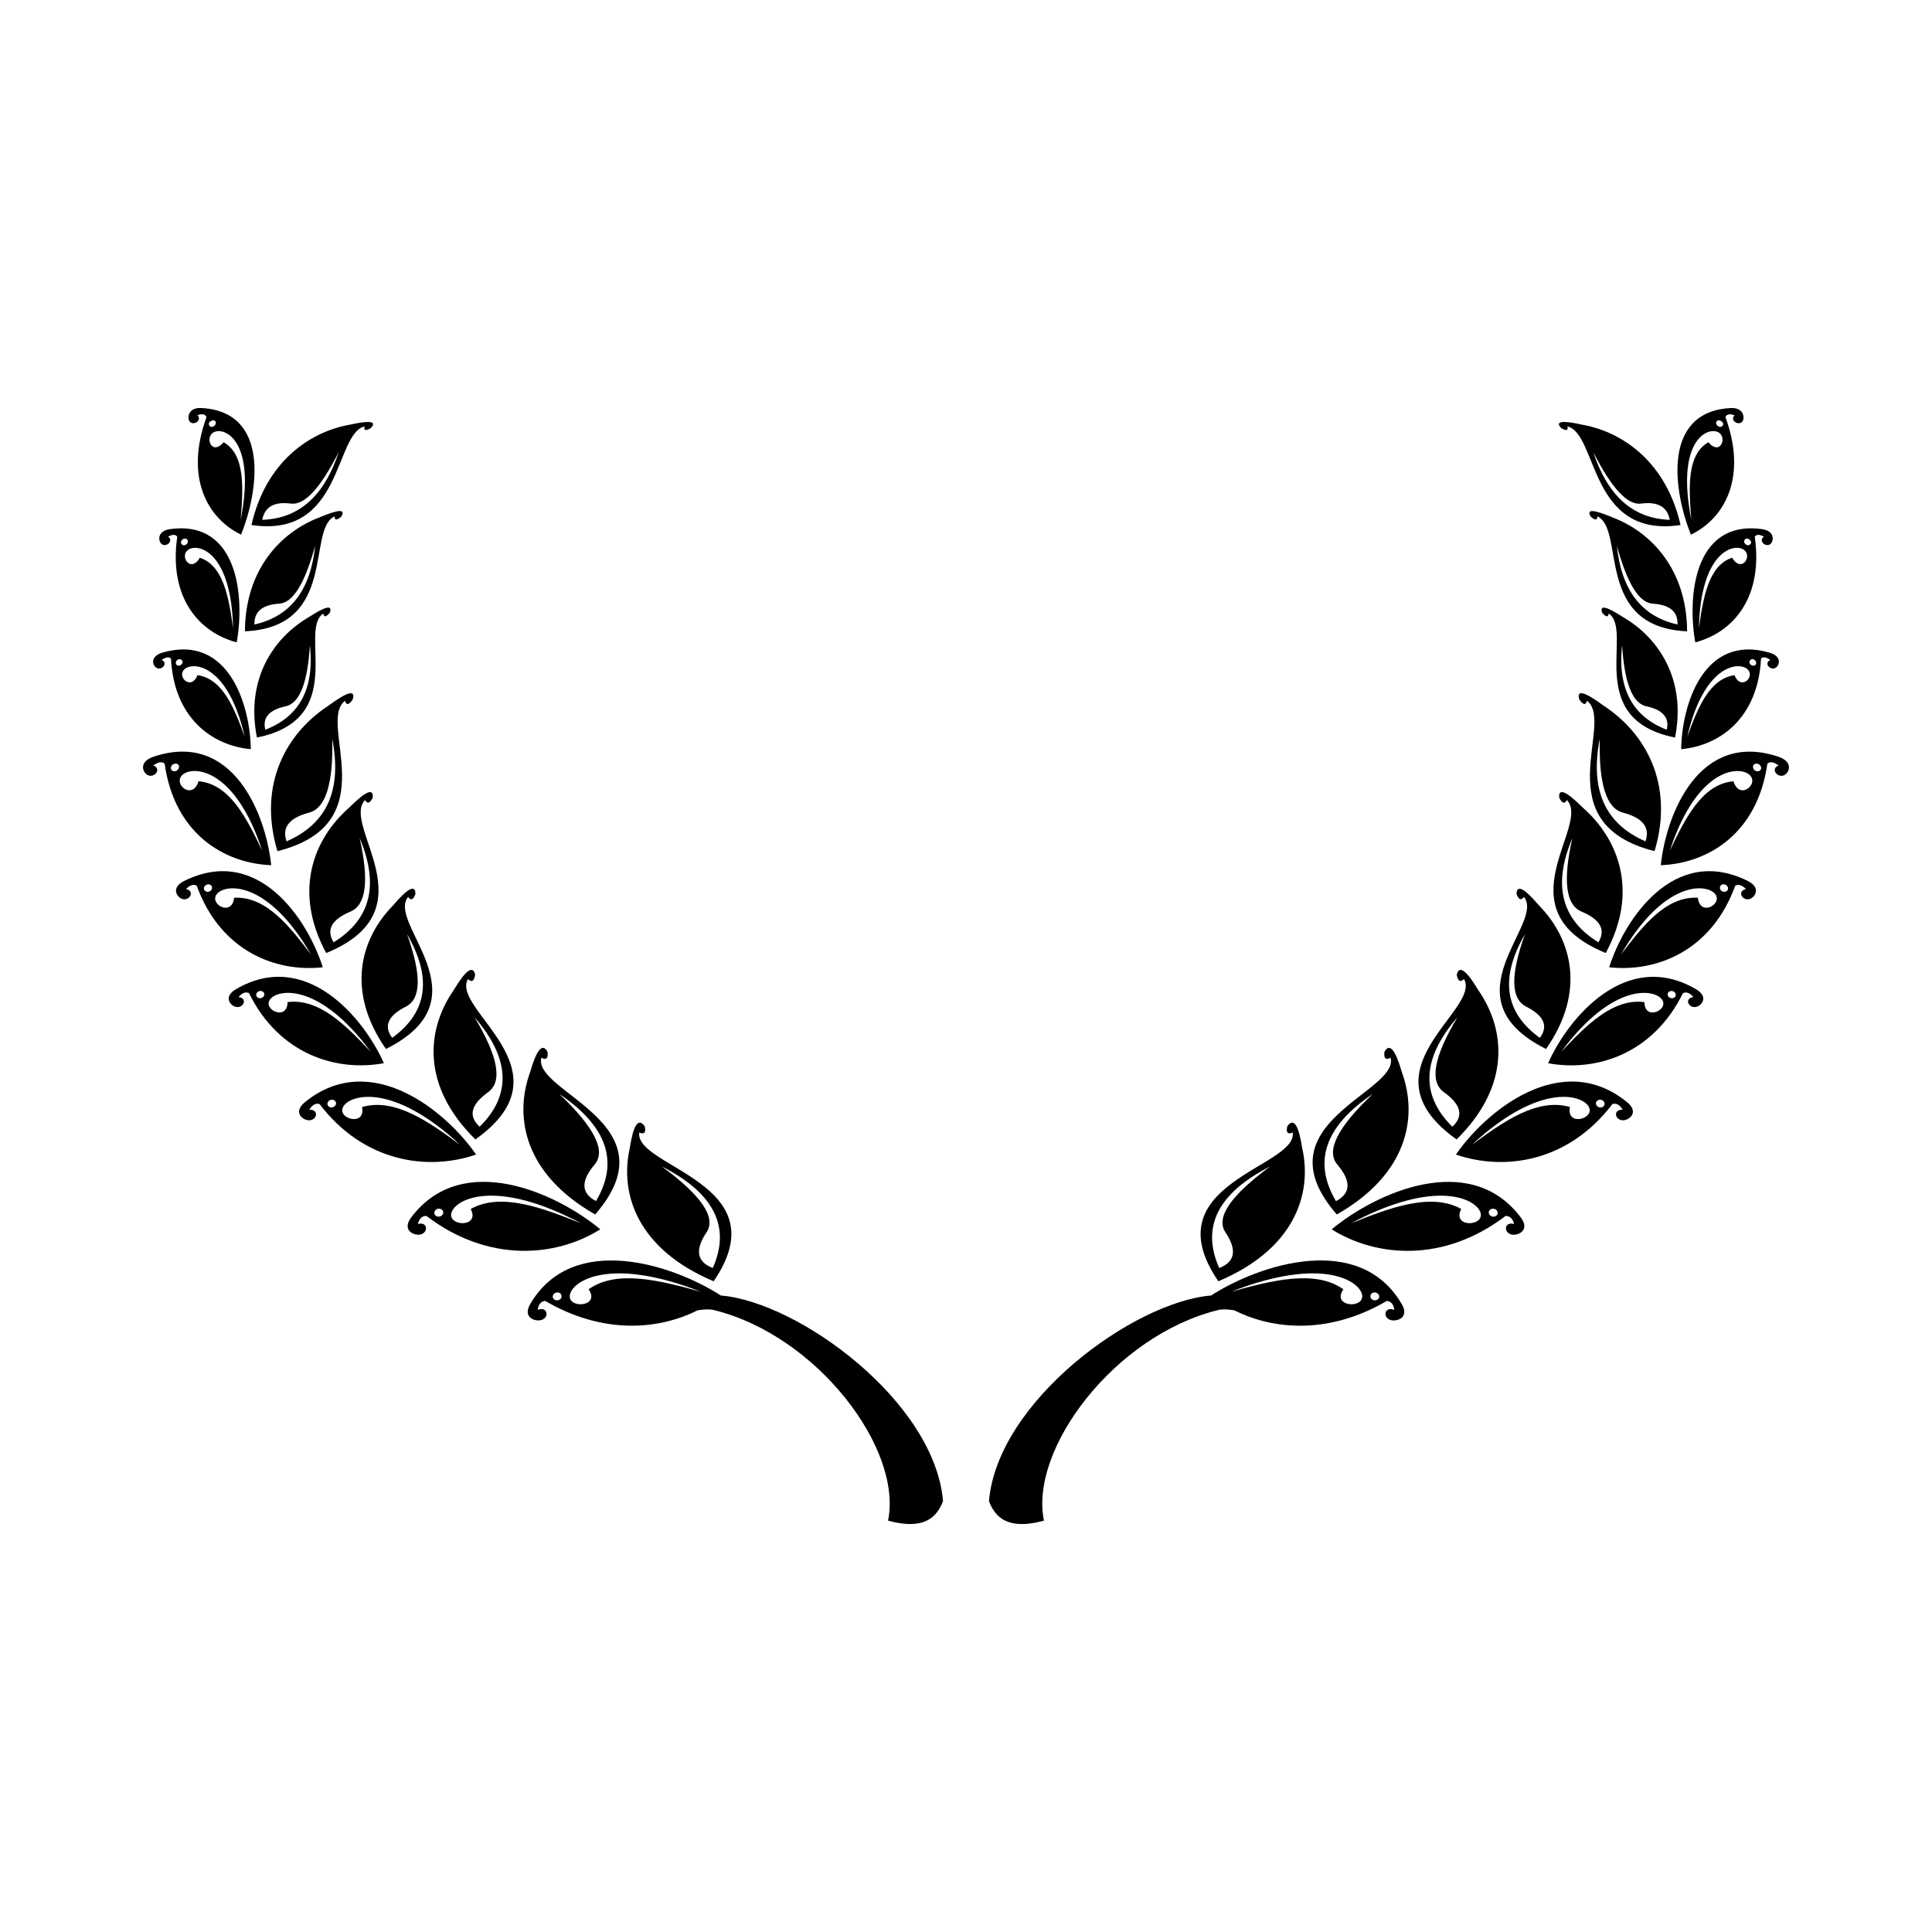 <?xml version="1.0" encoding="UTF-8"?>
<!-- Uploaded to: ICON Repo, www.iconrepo.com, Generator: ICON Repo Mixer Tools -->
<svg fill="#000000" width="800px" height="800px" version="1.1" viewBox="144 144 512 512" xmlns="http://www.w3.org/2000/svg">
 <g>
  <path d="m559.38 257c8.098 1.977 5.688 29.773 29.98 26.137-3.734-16.473-15.125-24.68-26.164-26.609-5.344-1.195-7.16-0.848-5.445 0.938 1.355 0.789 1.914 0.629 1.629-0.465zm19.582 20.449c4.398-0.559 6.887 0.875 7.543 4.312-9.785-0.336-16.426-6.332-20.293-17.984 4.891 9.629 9.102 14.191 12.75 13.672z"/>
  <path d="m607.12 377.43c-19.617-9.68-32.688 10.348-36.672 22.91 12.707 1.391 27.215-4.481 33.398-21.609 1.004-0.59 2.016 0.055 2.867 0.887-2.394 0.434-1.098 3.062 0.789 2.672 1.484-0.316 3.457-2.969-0.383-4.859zm-13.16 4.481c-8.516-0.469-14.762 7.648-20.402 15.078 11.316-19.574 22.391-18.859 24.844-16.211 2.484 2.691-3.898 6.359-4.441 1.133zm7.766-1.887c-0.363 0.387-1.082 0.434-1.531 0.051-0.449-0.379-0.535-1.02-0.156-1.422 0.379-0.402 1.039-0.387 1.5-0.023 0.457 0.367 0.547 1 0.188 1.395z"/>
  <path d="m569.54 396.56c8.832-16.328 3.426-30.203-6.121-38.566-4.387-4.383-6.469-5.223-6.203-2.59 0.762 1.527 1.449 1.707 2.019 0.613 6.527 6.664-17.715 29.094 10.305 40.543zm-8.859-30.441c-2.523 11.219-1.758 17.707 2.43 19.457 5.004 2.109 6.504 4.812 4.484 8.148-9.859-6.082-12.141-15.223-6.914-27.605z"/>
  <path d="m593.44 406.14c-18.52-10.812-33.875 7.648-39.176 19.629 12.629 2.324 27.738-2.332 35.746-18.582 1.102-0.5 2.055 0.203 2.754 1.062-2.41 0.258-1.41 2.867 0.559 2.621 1.473-0.18 3.738-2.617 0.117-4.731zm-13.645 3.434c-8.418-1.102-15.598 6.324-22.066 13.18 13.504-18.246 24.48-16.738 26.648-13.957 2.176 2.789-4.582 5.898-4.582 0.777zm8-1.285c-0.406 0.352-1.098 0.336-1.523-0.051-0.422-0.387-0.449-0.992-0.031-1.359 0.422-0.367 1.09-0.344 1.523 0.051 0.438 0.395 0.438 1.008 0.031 1.359z"/>
  <path d="m515.51 428.14c-1.738-6.031-3.281-7.828-4.625-5.379-0.191 1.719 0.332 2.254 1.637 1.547 2.434 9.168-35.309 17.367-14.258 41.539 18.559-10.531 21.66-25.566 17.246-37.707zm-7.719 5.769c-9.371 8.883-12.484 15.113-9.359 18.742 3.699 4.367 3.57 7.594-0.387 9.664-6.168-10.41-2.957-19.836 9.746-28.406z"/>
  <path d="m582.48 369.56c5.344-17.941-2.59-31.402-13.469-38.527-5.129-3.785-7.269-4.336-6.492-1.688 1.039 1.5 1.703 1.605 2.051 0.363 7.609 5.824-11.477 32.453 17.91 39.852zm-14.527-29.754c-0.281 11.926 1.742 18.391 6.133 19.547 5.234 1.371 7.269 3.894 5.984 7.617-10.797-4.703-14.734-13.691-12.117-27.164z"/>
  <path d="m615.32 344.55c-21.07-7.094-29.805 15.359-31.191 28.738 12.656-0.488 25.66-8.516 28.242-26.914 0.887-0.75 2.012-0.227 2.996 0.5-2.246 0.789-0.441 3.289 1.34 2.609 1.406-0.535 2.75-3.539-1.387-4.934zm-11.941 6.488c-8.344 0.746-12.828 9.961-16.867 18.41 7.109-21.68 18.051-22.59 21-20.211 2.953 2.379-2.508 7.059-4.133 1.801zm7.211-3.062c-0.277 0.441-0.918 0.559-1.441 0.246-0.527-0.312-0.754-0.996-0.48-1.441 0.277-0.441 0.941-0.535 1.477-0.211 0.535 0.316 0.723 0.961 0.445 1.406z"/>
  <path d="m464.96 487.32c-20.645 1.727-56.594 28.059-58.875 54.469 0.492 1.391 1.203 2.625 2.16 3.637 0.977 1.027 2.254 1.777 3.844 2.16 2.152 0.52 4.953 0.395 8.57-0.598-3.926-18.934 18.695-49.039 46.16-55.809 1.195-0.297 2.676-0.18 4.289 0.066 10.762 5.406 25.457 6.266 40.406-2.484 1.359 0.125 1.828 1.219 2 2.379-2.519-1.02-3.199 1.855-1.145 2.629 1.598 0.605 5.297-0.441 3.113-4.176-11.215-19.203-37.754-10.508-50.523-2.273zm35.043-1.641c-7.461-5.344-19.133-2.293-29.77 0.648 24.66-9.645 34.406-2.602 34.758 0.996 0.355 3.621-8.18 2.961-4.988-1.645zm8.617 2.898c-0.637 0.117-1.273-0.215-1.414-0.789-0.145-0.578 0.191-1.129 0.82-1.254 0.629-0.121 1.289 0.258 1.449 0.82 0.156 0.562-0.223 1.105-0.855 1.223z"/>
  <path d="m489.1 448.26c-0.961-6.16-2.242-8.105-3.945-5.82-0.414 1.688 0.086 2.254 1.43 1.691 1.258 9.27-37.562 13.359-19.711 39.414 19.93-8.387 25-22.855 22.227-35.285zm-8.516 4.879c-10.504 7.738-14.461 13.539-11.824 17.441 3.133 4.691 2.559 7.84-1.656 9.453-4.852-10.875-0.352-19.852 13.48-26.895z"/>
  <path d="m553.72 421.99c10.637-15.242 6.828-29.172-1.879-38.043-3.894-4.606-5.93-5.621-5.941-3.019 0.594 1.543 1.238 1.793 1.941 0.766 5.848 6.996-21.184 26.781 5.879 40.297zm-5.336-11.258c4.797 2.418 6.019 5.203 3.684 8.305-9.359-6.746-10.645-15.863-3.941-27.457-3.859 10.727-3.766 17.047 0.258 19.152z"/>
  <path d="m589.53 342.54c10.281-0.934 20.363-8.273 21.16-24.016 0.648-0.629 1.582-0.23 2.481 0.367-1.789 0.762-0.16 2.805 1.258 2.152 1.094-0.504 2.031-3.074-1.496-4.09-17.664-5.102-23.25 14.203-23.402 25.586zm14.137-19.617c-6.797 0.992-9.824 8.969-12.516 16.312 4.301-18.672 13.18-19.91 15.742-18.047 2.629 1.914-1.559 6.09-3.227 1.734zm5.668-2.906c-0.195 0.406-0.715 0.516-1.18 0.262-0.465-0.25-0.656-0.734-0.457-1.145 0.195-0.402 0.719-0.57 1.176-0.316 0.449 0.238 0.652 0.789 0.461 1.199z"/>
  <path d="m601.27 254.54c0.336-0.918 1.371-0.867 2.394-0.492-1.309 1.309 0.984 2.84 2.016 1.727 0.785-0.848 0.57-3.828-3.019-3.641-18.309 0.957-15.184 22.059-10.555 33.562 8.938-4.328 14.988-15.121 9.164-31.156zm-1.598 0.879c0.523 0.09 0.996 0.523 0.973 0.996-0.031 0.473-0.453 0.781-0.953 0.691-0.5-0.09-0.898-0.562-0.898-1.039 0.004-0.477 0.352-0.742 0.879-0.648zm-0.703 2.969c3.082 0.992 1.059 6.695-2.223 2.816-5.812 3.273-5.184 12.305-4.527 20.52-3.977-20.082 3.586-24.348 6.75-23.336z"/>
  <path d="m574.11 307.53c-4.504-2.938-6.324-3.254-5.492-1.102 0.996 1.129 1.523 1.219 1.715 0.172 6.746 4.527-6.953 27.941 17.566 32.859 3.066-15.41-4.34-26.445-13.789-31.93zm11.59 29.855c-9.148-3.547-13.062-10.953-11.828-22.461 0.605 10.066 2.746 15.461 6.418 16.246 4.383 0.938 6.195 3.035 5.41 6.215z"/>
  <path d="m530.01 445.96c14.305-14.07 13.082-28.98 5.769-39.535-3.211-5.371-5.129-6.727-5.719-4.098 0.297 1.719 0.938 2.074 1.914 1.133 4.715 8.137-27.832 24.121-1.965 42.5zm-3.379-12.535c4.59 3.289 5.332 6.359 2.254 9.168-8.539-8.445-8.062-18.137 1.344-28.988-6.258 10.441-7.453 17.035-3.598 19.82z"/>
  <path d="m571.21 281.07-0.016-0.016c-5.047-2.09-6.852-2.176-5.606-0.102 1.219 0.996 1.762 0.941 1.715-0.109 7.527 3.352-0.961 29.387 23.797 30.461-0.066-16.355-9.52-26.355-19.891-30.234zm1.27 7.551c2.75 10.016 5.875 15.195 9.598 15.359 4.438 0.316 6.602 2.117 6.488 5.516-9.566-2.137-14.84-9.059-16.086-20.875z"/>
  <path d="m593.27 314.23c9.82-2.574 18.098-11.672 15.758-27.992 0.5-0.77 1.496-0.527 2.422-0.02-1.543 1.043 0.406 2.875 1.652 2.004 1.004-0.699 1.379-3.523-2.203-4.004-18.168-2.469-19.746 18.23-17.629 30.012zm14.047-27.438c0.492 0.172 0.816 0.711 0.707 1.145-0.109 0.43-0.629 0.676-1.117 0.484-0.488-0.195-0.777-0.676-0.672-1.113 0.094-0.441 0.582-0.688 1.082-0.516zm-1.449 2.746c2.887 1.562-0.332 6.539-2.828 2.266-6.34 2.07-7.707 10.781-8.812 18.68 0.453-19.844 8.816-22.473 11.641-20.945z"/>
  <path d="m529.83 449.97c12.863 4.422 29.781 2.031 41.492-13.402 1.281-0.332 2.106 0.527 2.711 1.523-2.629-0.117-2.106 2.746 0.016 2.797 1.641 0.039 4.5-2.086 1.102-4.836-17.332-14.066-37.301 2.305-45.32 13.918zm30.223-12.598c-8.699-2.523-17.77 3.961-25.977 10.004 17.906-16.625 29.246-13.281 30.969-10.07 1.727 3.215-6.055 5.332-4.992 0.066zm8.695-0.035c-0.52 0.309-1.223 0.137-1.586-0.332-0.363-0.469-0.273-1.082 0.246-1.391 0.516-0.309 1.238-0.18 1.598 0.289 0.363 0.469 0.262 1.129-0.258 1.434z"/>
  <path d="m496.91 469.79c11.77 7.379 29.684 8.953 46.074-3.551 1.359-0.039 1.969 1.02 2.289 2.141-2.625-0.719-2.891 2.207-0.75 2.766 1.621 0.422 5.144-1.004 2.492-4.519-13.547-17.969-38.613-6.402-50.105 3.164zm34.34-5.394c-8.082-4.519-19.18-0.223-29.242 3.805 22.988-12.227 33.539-6.273 34.379-2.691 0.836 3.562-7.695 3.848-5.137-1.113zm8.895 1.98c-0.613 0.191-1.301-0.125-1.531-0.672-0.238-0.551 0.086-1.145 0.68-1.328 0.594-0.18 1.305 0.102 1.531 0.672 0.227 0.57-0.066 1.137-0.68 1.328z"/>
  <path d="m240.62 257c-0.289 1.098 0.273 1.254 1.629 0.465 1.715-1.785-0.102-2.133-5.445-0.938-11.039 1.93-22.43 10.137-26.164 26.609 24.293 3.633 21.891-24.16 29.98-26.137zm-19.582 20.449c3.648 0.52 7.863-4.047 12.75-13.672-3.871 11.652-10.516 17.645-20.293 17.984 0.656-3.438 3.144-4.871 7.543-4.312z"/>
  <path d="m229.54 400.34c-3.984-12.559-17.051-32.59-36.672-22.91-3.84 1.895-1.867 4.543-0.383 4.856 1.891 0.398 3.188-2.238 0.789-2.672 0.852-0.832 1.863-1.477 2.867-0.887 6.184 17.133 20.695 23.004 33.398 21.613zm-29.742-20.262c-0.449 0.379-1.168 0.336-1.531-0.051-0.363-0.387-0.277-1.027 0.188-1.391 0.465-0.363 1.125-0.383 1.5 0.023 0.383 0.402 0.293 1.039-0.156 1.418zm1.797 0.703c2.449-2.644 13.527-3.359 24.844 16.211-5.644-7.438-11.891-15.547-20.402-15.078-0.551 5.227-6.934 1.559-4.441-1.133z"/>
  <path d="m240.75 356.02c0.57 1.094 1.258 0.91 2.019-0.613 0.266-2.637-1.812-1.797-6.203 2.59-9.547 8.359-14.949 22.238-6.121 38.566 28.027-11.453 3.785-33.883 10.305-40.543zm-8.348 37.703c-2.019-3.336-0.52-6.035 4.484-8.148 4.18-1.75 4.953-8.238 2.43-19.457 5.223 12.383 2.941 21.523-6.914 27.605z"/>
  <path d="m245.73 425.76c-5.297-11.98-20.656-30.441-39.176-19.629-3.621 2.117-1.355 4.555 0.117 4.734 1.965 0.246 2.961-2.363 0.559-2.621 0.699-0.863 1.652-1.562 2.754-1.062 8.008 16.246 23.121 20.902 35.746 18.578zm-32.004-17.527c-0.422 0.387-1.117 0.402-1.523 0.051-0.406-0.352-0.402-0.969 0.031-1.359 0.434-0.395 1.102-0.418 1.523-0.051 0.414 0.367 0.391 0.973-0.031 1.359zm6.473 1.336c0 5.117-6.758 2.012-4.578-0.777 2.168-2.781 13.145-4.293 26.648 13.957-6.469-6.856-13.648-14.281-22.07-13.18z"/>
  <path d="m301.73 465.84c21.043-24.172-16.695-32.363-14.258-41.539 1.305 0.707 1.828 0.172 1.637-1.547-1.34-2.449-2.887-0.656-4.625 5.379-4.41 12.145-1.312 27.18 17.246 37.707zm0.219-3.535c-3.961-2.07-4.082-5.297-0.387-9.664 3.129-3.629 0.012-9.859-9.359-18.742 12.703 8.578 15.918 18.004 9.746 28.406z"/>
  <path d="m235.43 329.72c0.348 1.238 1.012 1.133 2.051-0.363 0.777-2.648-1.367-2.098-6.492 1.688-10.879 7.125-18.812 20.582-13.469 38.527 29.387-7.406 10.297-34.035 17.91-39.852zm-9.512 29.637c4.387-1.16 6.414-7.621 6.133-19.547 2.621 13.473-1.32 22.461-12.113 27.164-1.297-3.723 0.742-6.246 5.981-7.617z"/>
  <path d="m215.87 373.28c-1.387-13.371-10.121-35.832-31.191-28.738-4.141 1.395-2.793 4.398-1.387 4.934 1.785 0.68 3.586-1.82 1.34-2.609 0.984-0.73 2.109-1.254 2.996-0.5 2.582 18.406 15.586 26.426 28.242 26.914zm-25.02-25.059c-0.523 0.312-1.164 0.195-1.441-0.246-0.277-0.441-0.086-1.09 0.449-1.406 0.535-0.324 1.195-0.227 1.477 0.211 0.273 0.441 0.039 1.125-0.484 1.441zm1.637 1.012c2.949-2.383 13.891-1.465 21 20.211-4.047-8.449-8.523-17.664-16.867-18.41-1.621 5.262-7.082 0.582-4.133-1.801z"/>
  <path d="m335.03 487.32c-12.773-8.23-39.309-16.922-50.512 2.266-2.176 3.734 1.523 4.777 3.113 4.176 2.055-0.777 1.375-3.648-1.145-2.629 0.168-1.152 0.641-2.254 2-2.379 14.949 8.75 29.645 7.891 40.406 2.484 1.613-0.242 3.094-0.359 4.289-0.066 27.457 6.769 50.082 36.879 46.16 55.809 3.617 0.992 6.418 1.117 8.57 0.598 1.594-0.383 2.867-1.133 3.844-2.16 0.957-1.012 1.668-2.242 2.16-3.637-2.293-26.406-38.238-52.734-58.887-54.461zm-43.66 1.258c-0.637-0.117-1.012-0.66-0.855-1.223 0.16-0.562 0.82-0.941 1.449-0.82s0.969 0.676 0.82 1.254c-0.137 0.574-0.777 0.906-1.414 0.789zm8.617-2.898c3.195 4.606-5.344 5.262-4.988 1.648 0.352-3.598 10.098-10.641 34.758-0.996-10.637-2.938-22.309-5.996-29.77-0.652z"/>
  <path d="m333.12 483.55c17.855-26.051-20.969-30.145-19.711-39.414 1.344 0.559 1.844-0.004 1.43-1.691-1.703-2.289-2.984-0.344-3.945 5.82-2.766 12.426 2.301 26.895 22.227 35.285zm-0.227-3.523c-4.223-1.605-4.793-4.762-1.656-9.453 2.637-3.906-1.32-9.703-11.824-17.441 13.832 7.051 18.332 16.027 13.48 26.895z"/>
  <path d="m246.28 421.99c27.059-13.512 0.031-33.301 5.879-40.293 0.699 1.031 1.344 0.777 1.941-0.766-0.012-2.606-2.039-1.586-5.941 3.019-8.707 8.871-12.516 22.797-1.879 38.039zm5.336-11.258c4.019-2.106 4.117-8.422 0.258-19.156 6.707 11.586 5.422 20.711-3.941 27.457-2.344-3.094-1.113-5.883 3.684-8.301z"/>
  <path d="m185.57 321.04c1.426 0.656 3.055-1.391 1.258-2.152 0.898-0.594 1.828-0.996 2.481-0.367 0.797 15.742 10.883 23.086 21.16 24.016-0.152-11.383-5.738-30.688-23.406-25.59-3.523 1.02-2.586 3.59-1.492 4.094zm23.281 18.191c-2.691-7.344-5.719-15.32-12.516-16.312-1.668 4.359-5.859 0.18-3.231-1.734 2.566-1.867 11.445-0.629 15.746 18.047zm-17.719-20.418c0.453-0.246 0.984-0.086 1.176 0.316 0.191 0.406 0 0.887-0.457 1.145-0.465 0.258-0.984 0.145-1.18-0.262-0.195-0.41 0.008-0.961 0.461-1.199z"/>
  <path d="m196.33 254.04c1.023-0.379 2.051-0.422 2.394 0.492-5.82 16.035 0.23 26.828 9.164 31.156 4.629-11.508 7.754-32.605-10.555-33.562-3.586-0.188-3.805 2.797-3.019 3.641 1.035 1.117 3.328-0.414 2.016-1.727zm11.453 27.684c0.656-8.219 1.285-17.25-4.527-20.52-3.281 3.879-5.305-1.824-2.223-2.816 3.156-1.016 10.719 3.25 6.75 23.336zm-7.461-26.309c0.527-0.09 0.883 0.176 0.875 0.645 0 0.473-0.398 0.945-0.898 1.039-0.5 0.09-0.922-0.215-0.953-0.691-0.027-0.473 0.445-0.906 0.977-0.992z"/>
  <path d="m229.66 306.59c0.191 1.047 0.719 0.957 1.715-0.172 0.836-2.152-0.984-1.828-5.492 1.102-9.445 5.492-16.852 16.52-13.793 31.926 24.527-4.914 10.828-28.328 17.57-32.855zm-9.945 24.586c3.672-0.785 5.812-6.184 6.418-16.246 1.23 11.508-2.68 18.914-11.828 22.461-0.793-3.188 1.02-5.285 5.41-6.215z"/>
  <path d="m268.02 403.46c0.977 0.941 1.617 0.586 1.914-1.133-0.594-2.629-2.508-1.273-5.719 4.098-7.316 10.555-8.535 25.461 5.769 39.535 25.867-18.383-6.68-34.367-1.965-42.5zm1.75 10.148c9.406 10.852 9.883 20.547 1.344 28.988-3.082-2.812-2.344-5.879 2.254-9.168 3.852-2.793 2.66-9.387-3.598-19.82z"/>
  <path d="m232.7 280.84c-0.055 1.055 0.492 1.109 1.715 0.109 1.246-2.074-0.559-1.996-5.606 0.102l-0.016 0.016c-10.367 3.879-19.824 13.879-19.879 30.234 24.75-1.074 16.262-27.113 23.785-30.461zm-21.266 28.656c-0.109-3.402 2.051-5.203 6.488-5.516 3.723-0.168 6.848-5.344 9.598-15.359-1.246 11.812-6.519 18.734-16.086 20.875z"/>
  <path d="m188.55 286.22c0.922-0.504 1.926-0.75 2.422 0.02-2.344 16.32 5.941 25.414 15.758 27.992 2.117-11.777 0.539-32.48-17.633-30.012-3.582 0.488-3.199 3.305-2.203 4.004 1.246 0.879 3.195-0.961 1.656-2.004zm17.219 24.27c-1.102-7.898-2.473-16.609-8.812-18.68-2.492 4.273-5.707-0.707-2.828-2.266 2.828-1.531 11.191 1.098 11.641 20.945zm-13.082-23.695c0.492-0.172 0.988 0.074 1.09 0.516 0.102 0.438-0.188 0.918-0.672 1.113-0.488 0.191-1.008-0.055-1.117-0.484-0.113-0.43 0.203-0.969 0.699-1.145z"/>
  <path d="m270.17 449.97c-8.02-11.613-27.992-27.98-45.324-13.914-3.391 2.75-0.539 4.875 1.102 4.836 2.121-0.051 2.648-2.91 0.016-2.797 0.605-0.992 1.426-1.855 2.711-1.523 11.715 15.422 28.633 17.82 41.496 13.398zm-37.332-12.965c-0.363 0.469-1.066 0.641-1.586 0.332s-0.621-0.969-0.258-1.438c0.363-0.469 1.082-0.598 1.598-0.289 0.516 0.316 0.605 0.926 0.246 1.395zm2.113 0.305c1.723-3.211 13.062-6.555 30.969 10.07-8.207-6.047-17.277-12.531-25.977-10.004 1.066 5.262-6.719 3.144-4.992-0.066z"/>
  <path d="m252.98 466.62c-2.648 3.516 0.871 4.941 2.492 4.519 2.141-0.555 1.875-3.488-0.75-2.766 0.316-1.125 0.926-2.18 2.289-2.141 16.391 12.504 34.305 10.934 46.074 3.551-11.492-9.566-36.559-21.133-50.105-3.164zm6.875-0.25c-0.613-0.191-0.906-0.754-0.68-1.328 0.23-0.57 0.938-0.855 1.531-0.672 0.594 0.18 0.918 0.781 0.68 1.328-0.234 0.547-0.914 0.863-1.531 0.672zm8.891-1.98c2.555 4.961-5.969 4.676-5.141 1.117 0.84-3.582 11.391-9.539 34.379 2.691-10.059-4.027-21.156-8.328-29.238-3.809z"/>
 </g>
</svg>
